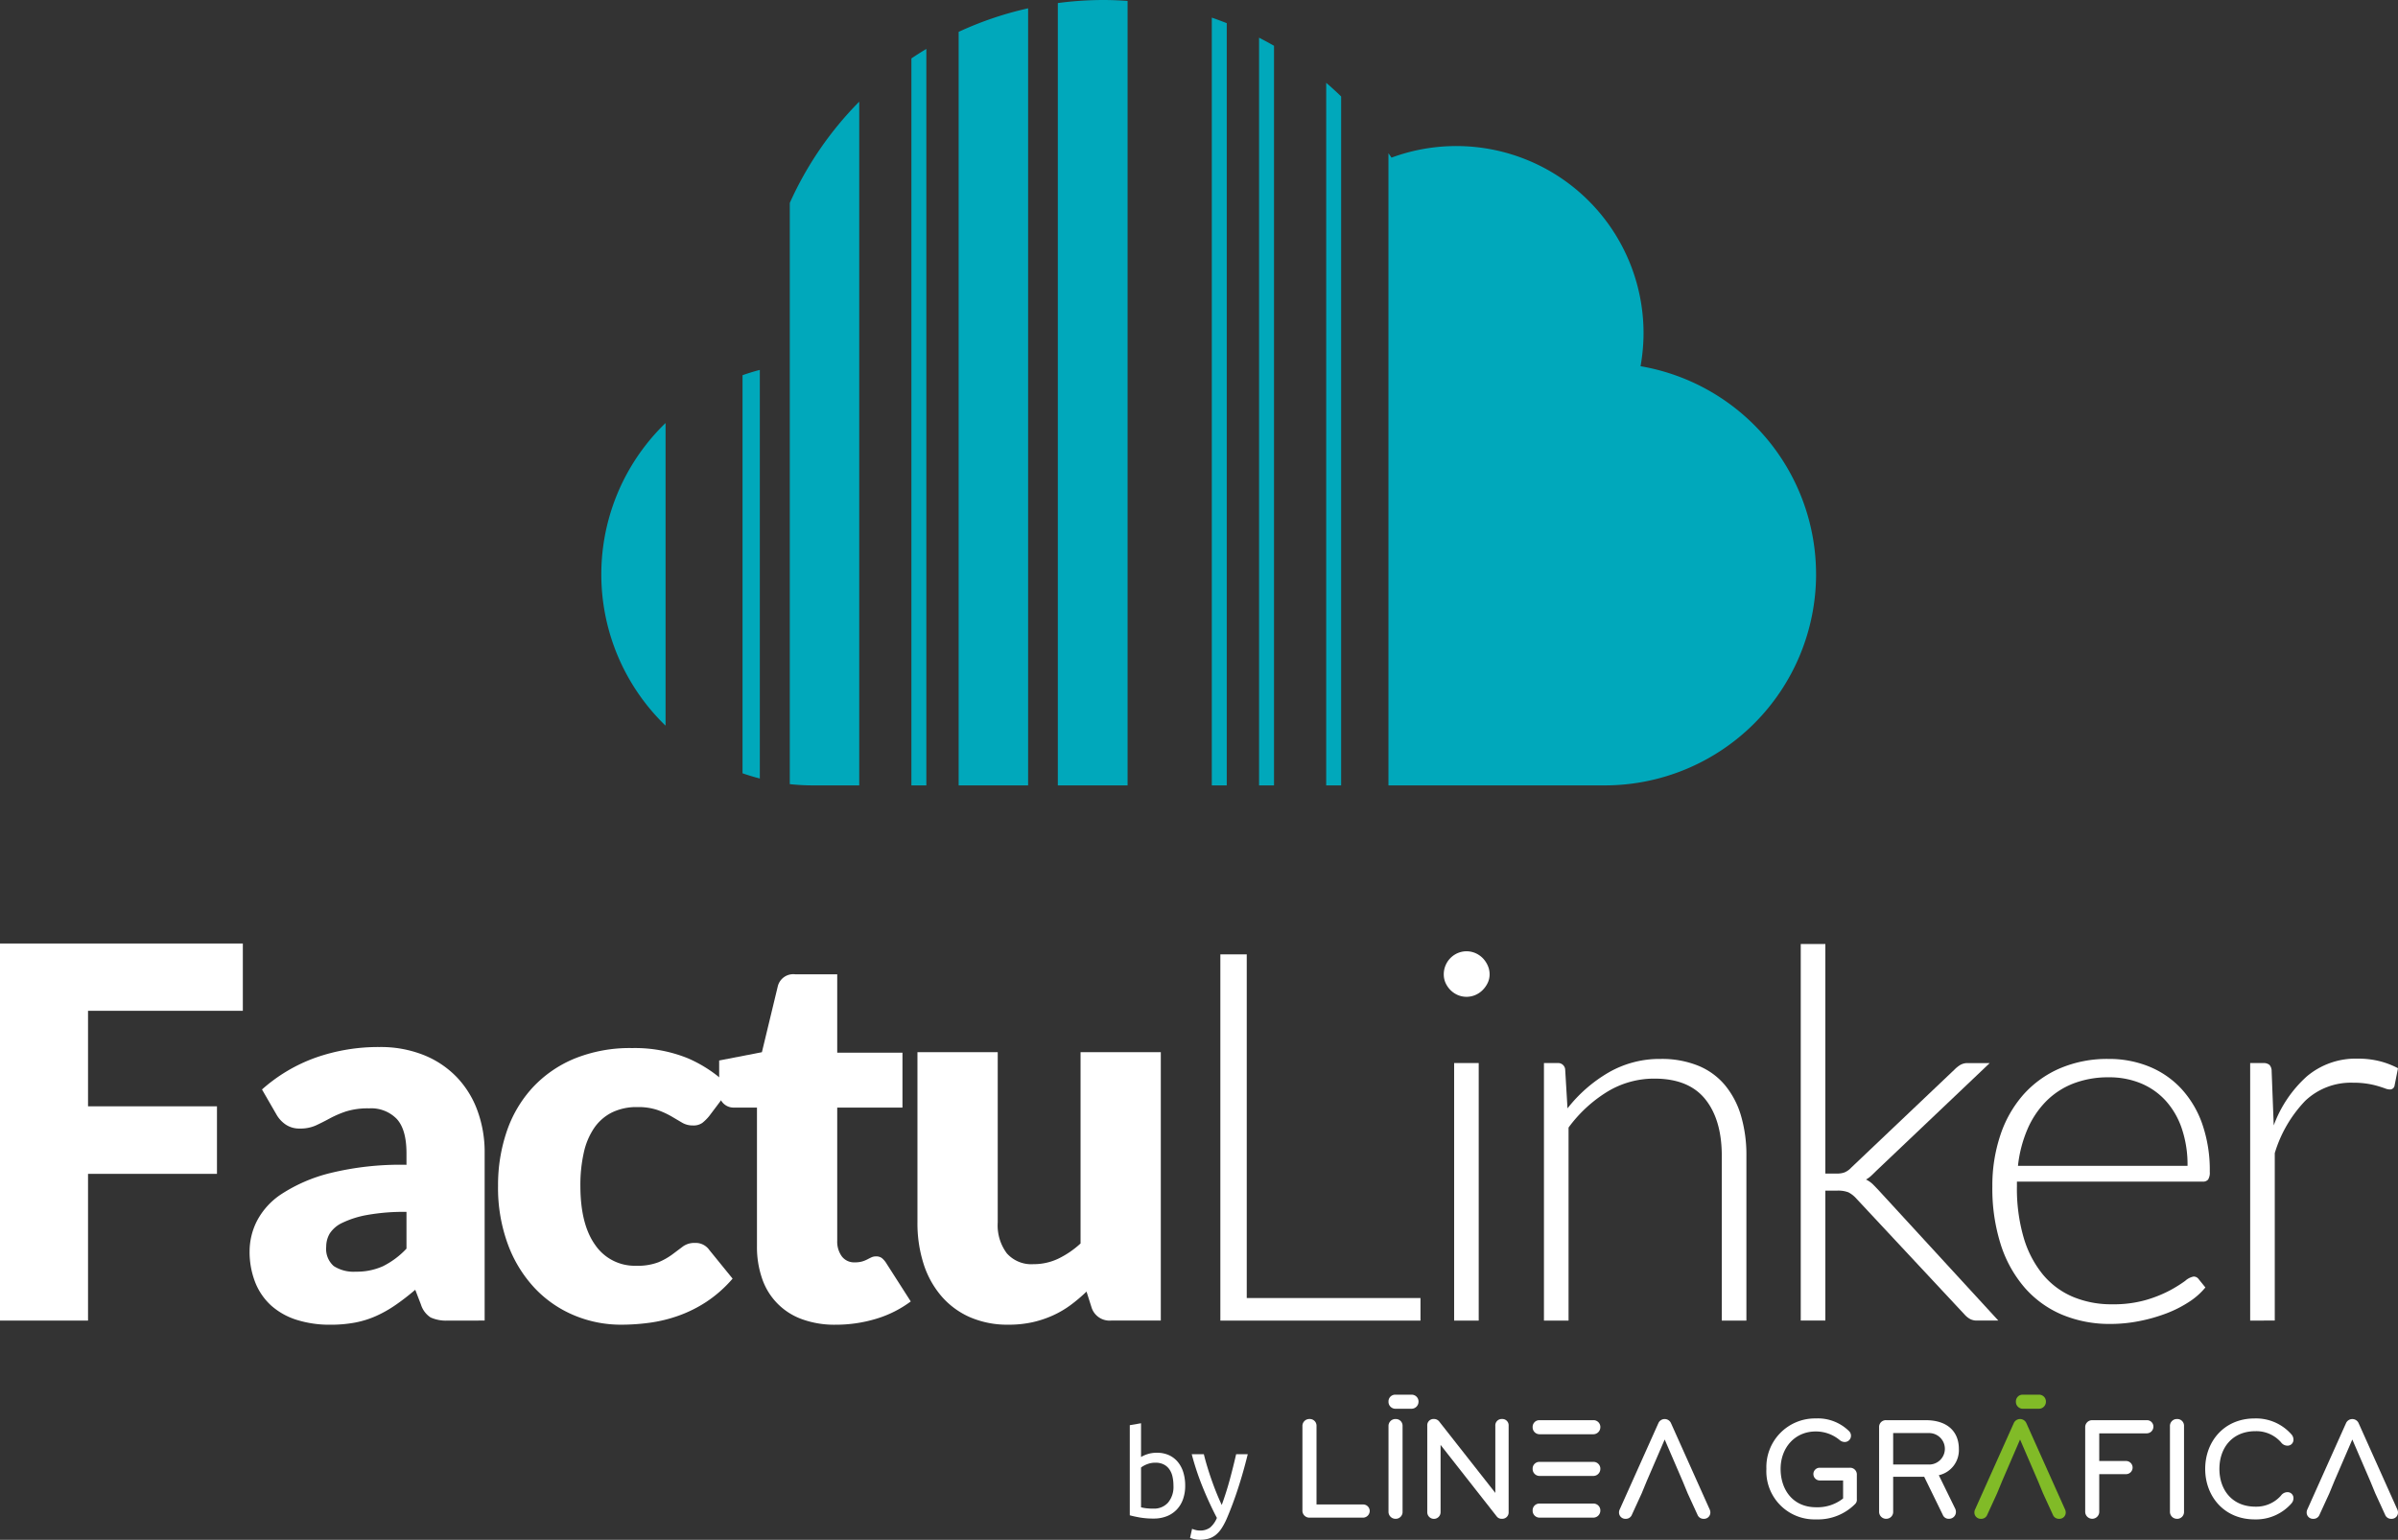 <svg viewBox="0 0 401.09 257.631" height="257.631" width="401.09" xmlns:xlink="http://www.w3.org/1999/xlink" xmlns="http://www.w3.org/2000/svg" id="logo_factulinker_vert_bylg_darkbg">
  <rect x="0" y="0" width="401.09" height="257.631" fill="#333333" stroke="none"/>
  <defs>
    <clipPath id="clip-path">
      <rect fill="none" height="257.631" width="401.089" data-name="Rectángulo 2945" id="Rectángulo_2945"></rect>
    </clipPath>
  </defs>
  <path fill="#fff" d="M0,157.86v63.089H14.723V196.4H36.29V185.1H14.723V169.119H40.617V157.86Z" data-name="Trazado 376" id="Trazado_376"></path>
  <g data-name="Grupo 895" id="Grupo_895">
    <g clip-path="url(#clip-path)" data-name="Grupo 894" id="Grupo_894">
      <path fill="#fff" d="M74.911,220.949a6.3,6.3,0,0,1-2.88-.52,3.992,3.992,0,0,1-1.624-2.163l-.952-2.471q-1.685,1.433-3.247,2.512a20.4,20.4,0,0,1-3.224,1.84,15.9,15.9,0,0,1-3.552,1.126,21.891,21.891,0,0,1-4.18.368,18.266,18.266,0,0,1-5.583-.8,11.674,11.674,0,0,1-4.268-2.367,10.407,10.407,0,0,1-2.7-3.888,14.016,14.016,0,0,1-.952-5.365,11.259,11.259,0,0,1,1.212-4.911,12.069,12.069,0,0,1,4.2-4.582,26.656,26.656,0,0,1,8.051-3.454,49.285,49.285,0,0,1,12.776-1.389V192.96q0-3.978-1.624-5.747a5.948,5.948,0,0,0-4.612-1.771,12.251,12.251,0,0,0-3.9.52,17.468,17.468,0,0,0-2.708,1.17q-1.191.648-2.315,1.167a6.319,6.319,0,0,1-2.684.52,4.057,4.057,0,0,1-2.36-.669,4.993,4.993,0,0,1-1.54-1.668l-2.424-4.2a27.28,27.28,0,0,1,9.027-5.347,31.614,31.614,0,0,1,10.632-1.754,19.444,19.444,0,0,1,7.339,1.319,15.806,15.806,0,0,1,5.544,3.682,16,16,0,0,1,3.483,5.608,20.107,20.107,0,0,1,1.217,7.1v28.057ZM59.5,212.766a10.663,10.663,0,0,0,4.548-.91,13.854,13.854,0,0,0,3.94-2.944v-6.149a34.579,34.579,0,0,0-6.624.524,15.976,15.976,0,0,0-4.116,1.31,5.012,5.012,0,0,0-2.1,1.791,4.293,4.293,0,0,0-.584,2.183,3.807,3.807,0,0,0,1.256,3.255,6.094,6.094,0,0,0,3.68.94" data-name="Trazado 377" id="Trazado_377"></path>
      <path fill="#fff" d="M118.644,186.7a7.355,7.355,0,0,1-1.169,1.17,2.574,2.574,0,0,1-1.6.432,3.433,3.433,0,0,1-1.8-.476l-1.8-1.06a13.92,13.92,0,0,0-2.34-1.062,10.092,10.092,0,0,0-3.332-.476,9.347,9.347,0,0,0-4.268.91,7.913,7.913,0,0,0-2.963,2.6,11.824,11.824,0,0,0-1.731,4.136,24.53,24.53,0,0,0-.565,5.519q0,6.454,2.487,9.918a8,8,0,0,0,6.864,3.463,9.58,9.58,0,0,0,3.7-.586,11.155,11.155,0,0,0,2.316-1.3l1.756-1.32a3.221,3.221,0,0,1,2.011-.609,2.772,2.772,0,0,1,2.425,1.171l3.9,4.8a21.188,21.188,0,0,1-4.376,3.876,21.886,21.886,0,0,1-4.7,2.338,24.042,24.042,0,0,1-4.827,1.17,35.6,35.6,0,0,1-4.719.323,20.239,20.239,0,0,1-7.86-1.557,19.2,19.2,0,0,1-6.58-4.526,21.585,21.585,0,0,1-4.5-7.3,27.28,27.28,0,0,1-1.669-9.874,27.777,27.777,0,0,1,1.452-9.071A20.588,20.588,0,0,1,89.05,182a19.955,19.955,0,0,1,7.011-4.871,24.608,24.608,0,0,1,9.68-1.774,23.6,23.6,0,0,1,9.267,1.688,22.311,22.311,0,0,1,7.187,4.935Z" data-name="Trazado 378" id="Trazado_378"></path>
      <path fill="#fff" d="M139.774,221.641a15.849,15.849,0,0,1-5.652-.93,10.929,10.929,0,0,1-6.648-6.777,16.09,16.09,0,0,1-.863-5.412v-23.21H122.8a2.42,2.42,0,0,1-2.512-2.64v-5.24l7.148-1.386,2.64-10.955a2.668,2.668,0,0,1,2.943-2.078h7.016v13.119h10.911v9.18H140.034v22.3a4.185,4.185,0,0,0,.756,2.576,2.562,2.562,0,0,0,2.188,1.018,4.331,4.331,0,0,0,1.236-.15,5.107,5.107,0,0,0,.863-.348c.246-.13.476-.245.692-.346a1.8,1.8,0,0,1,.761-.152,1.566,1.566,0,0,1,.971.282,3.509,3.509,0,0,1,.76.888l4.073,6.366a18.607,18.607,0,0,1-5.848,2.921,23.2,23.2,0,0,1-6.712.974" data-name="Trazado 379" id="Trazado_379"></path>
      <path fill="#fff" d="M166.88,176.046v28.492a7.825,7.825,0,0,0,1.516,5.151,5.469,5.469,0,0,0,4.46,1.821,9.576,9.576,0,0,0,4.135-.911,15.366,15.366,0,0,0,3.744-2.553v-32h13.423v44.9h-8.311a3.156,3.156,0,0,1-3.292-2.252l-.824-2.6a26.126,26.126,0,0,1-2.684,2.274,16.4,16.4,0,0,1-2.968,1.732,17.678,17.678,0,0,1-3.395,1.126,18.235,18.235,0,0,1-3.984.41,15.742,15.742,0,0,1-6.52-1.276,13.411,13.411,0,0,1-4.783-3.574,15.5,15.5,0,0,1-2.944-5.411,22.3,22.3,0,0,1-1-6.842V176.046Z" data-name="Trazado 380" id="Trazado_380"></path>
      <path fill="#fff" d="M208.532,217.181h29.059v3.768H204.117v-61.27h4.415Z" data-name="Trazado 381" id="Trazado_381"></path>
      <path fill="#fff" d="M249.15,163.013a3.284,3.284,0,0,1-.324,1.45,4.357,4.357,0,0,1-.844,1.19,3.913,3.913,0,0,1-1.217.824,3.736,3.736,0,0,1-2.943,0,3.9,3.9,0,0,1-1.212-.824,4.11,4.11,0,0,1-.824-1.19,3.489,3.489,0,0,1-.3-1.45,3.8,3.8,0,0,1,.3-1.494,3.855,3.855,0,0,1,2.036-2.058,3.747,3.747,0,0,1,2.943,0,3.965,3.965,0,0,1,1.217.824,4.193,4.193,0,0,1,.844,1.234,3.575,3.575,0,0,1,.324,1.494m-1.82,57.936h-4.111V177.864h4.111Z" data-name="Trazado 382" id="Trazado_382"></path>
      <path fill="#fff" d="M258.241,220.949V177.864h2.252a1.175,1.175,0,0,1,1.3,1.084l.388,6.493a24.172,24.172,0,0,1,6.863-5.995,17.071,17.071,0,0,1,8.728-2.274,16.18,16.18,0,0,1,6.255,1.126,11.466,11.466,0,0,1,4.48,3.248,14.343,14.343,0,0,1,2.688,5.11,23.282,23.282,0,0,1,.908,6.753v27.54h-4.117v-27.54q0-6.06-2.767-9.5t-8.487-3.444a15.045,15.045,0,0,0-7.884,2.188,22.851,22.851,0,0,0-6.491,6v32.3Z" data-name="Trazado 383" id="Trazado_383"></path>
      <path fill="#fff" d="M305.31,157.945v38.41H307.3a3.75,3.75,0,0,0,1.148-.175,3.19,3.19,0,0,0,1.188-.821l17.278-16.411a5.172,5.172,0,0,1,.977-.78,2.416,2.416,0,0,1,1.275-.3H332.8L313.8,195.92c-.289.29-.565.557-.824.8a4.241,4.241,0,0,1-.869.628,4.416,4.416,0,0,1,1.172.821c.314.319.648.665,1,1.04l19.964,21.737h-3.6a2.4,2.4,0,0,1-1.084-.238,3.475,3.475,0,0,1-.952-.758l-18.1-19.4a4.673,4.673,0,0,0-1.345-1.062,4.821,4.821,0,0,0-1.9-.28H305.31v21.737h-4.117v-63Z" data-name="Trazado 384" id="Trazado_384"></path>
      <path fill="#fff" d="M352.677,177.172a17.771,17.771,0,0,1,6.736,1.256,15.15,15.15,0,0,1,5.367,3.658A16.917,16.917,0,0,1,368.332,188a23.51,23.51,0,0,1,1.276,8.053,2.166,2.166,0,0,1-.28,1.3,1.077,1.077,0,0,1-.888.346H337.351v.822a29.252,29.252,0,0,0,1.123,8.531,17.508,17.508,0,0,0,3.2,6.17,13.221,13.221,0,0,0,5.024,3.745,16.632,16.632,0,0,0,6.584,1.256,19.729,19.729,0,0,0,5.627-.713,21.246,21.246,0,0,0,4.008-1.6A22.409,22.409,0,0,0,365.5,214.3a2.912,2.912,0,0,1,1.383-.713,1,1,0,0,1,.869.434l1.123,1.386a11.747,11.747,0,0,1-2.747,2.423,19.75,19.75,0,0,1-3.812,1.928,27.636,27.636,0,0,1-4.5,1.276,24.621,24.621,0,0,1-4.828.476,20.541,20.541,0,0,1-8.055-1.536,17.154,17.154,0,0,1-6.241-4.481,20.585,20.585,0,0,1-4.028-7.21,30.857,30.857,0,0,1-1.423-9.765,26.559,26.559,0,0,1,1.325-8.552,19.575,19.575,0,0,1,3.807-6.755,17.415,17.415,0,0,1,6.108-4.438,20.072,20.072,0,0,1,8.2-1.6m.064,3.074a16.141,16.141,0,0,0-5.966,1.04,13.073,13.073,0,0,0-4.562,2.988,15.22,15.22,0,0,0-3.111,4.675,21.279,21.279,0,0,0-1.58,6.106h28.362a18.881,18.881,0,0,0-.951-6.214,13.25,13.25,0,0,0-2.679-4.653,11.606,11.606,0,0,0-4.151-2.924,13.726,13.726,0,0,0-5.362-1.018" data-name="Trazado 385" id="Trazado_385"></path>
      <path fill="#fff" d="M376.364,220.949V177.864h2.164a1.528,1.528,0,0,1,1.059.3,1.51,1.51,0,0,1,.368,1.04l.349,9.091a20.519,20.519,0,0,1,5.539-8.205,12.67,12.67,0,0,1,8.531-2.966,14.787,14.787,0,0,1,3.6.412,13.942,13.942,0,0,1,3.116,1.19l-.565,2.858a.779.779,0,0,1-.863.694,2.388,2.388,0,0,1-.736-.174q-.479-.174-1.192-.39a14.248,14.248,0,0,0-4.136-.562,11.087,11.087,0,0,0-8.031,3.032,21.635,21.635,0,0,0-5.088,8.745v28.016Z" data-name="Trazado 386" id="Trazado_386"></path>
      <path fill="#00a8bb" d="M303.758,96.055a35.353,35.353,0,0,1-35.351,35.351H232.233V25.636c.166.249.346.486.508.738A31.314,31.314,0,0,1,274.9,55.834a32.2,32.2,0,0,1-.5,5.438,35.318,35.318,0,0,1,29.355,34.783M143.716,131.406V17.008A57.54,57.54,0,0,0,132.1,33.955v97.239a35.669,35.669,0,0,0,3.8.212ZM127.089,57.567V57.22c0,.063,0,.124,0,.187s0,.107,0,.16m0,4.325q-1.474.381-2.895.885v66.6c.948.334,1.913.624,2.895.877Zm44.874-60.5a56.939,56.939,0,0,0-11.619,3.939V131.406h11.619Zm-60.64,69.383a35.2,35.2,0,0,0,0,50.639ZM213.091,7.661c-.821-.474-1.658-.921-2.5-1.356v125.1h2.5Zm11.229,8.475q-1.218-1.177-2.5-2.281V131.406h2.5Zm-71.879,115.27h2.5V8.185c-.848.511-1.685,1.039-2.5,1.591ZM188.6.154C187.243.058,185.875,0,184.492,0a57.86,57.86,0,0,0-7.561.512v130.9H188.6Zm16.587,3.72c-.828-.321-1.658-.64-2.5-.923V131.406h2.5Z" data-name="Trazado 387" id="Trazado_387"></path>
      <path fill="#81bb27" d="M342.2,234.5a1.17,1.17,0,0,1-1.143,1.2h-2.677a1.156,1.156,0,0,1-1.2-1.111c0-.029,0-.059,0-.088a1.118,1.118,0,0,1,1.082-1.153.916.916,0,0,1,.117,0H341a1.142,1.142,0,0,1,1.2,1.086c0,.022,0,.043,0,.065" data-name="Trazado 388" id="Trazado_388"></path>
      <path fill="#81bb27" d="M340.861,247.773l-2.985-6.927-2.988,6.927-.857,2.081-1.639,3.575a1.067,1.067,0,0,1-1.053.686,1.052,1.052,0,0,1-1.1-1c0-.033,0-.067,0-.1a1.19,1.19,0,0,1,.123-.489l6.462-14.418a1.151,1.151,0,0,1,2.105,0l6.462,14.418a1.189,1.189,0,0,1,.122.489,1.049,1.049,0,0,1-1,1.1c-.035,0-.069,0-.1,0a1.072,1.072,0,0,1-1.053-.686l-1.64-3.575-.857-2.081Z" data-name="Trazado 389" id="Trazado_389"></path>
      <path fill="#fff" d="M217.844,252.718v-14.1a1.156,1.156,0,0,1,1.11-1.2h.089A1.119,1.119,0,0,1,220.2,238.5a1.163,1.163,0,0,1,0,.118v13.1H228a1.091,1.091,0,0,1,1.1,1.076,1.134,1.134,0,0,1-1.1,1.127h-8.96a1.17,1.17,0,0,1-1.2-1.143v-.058Z" data-name="Trazado 390" id="Trazado_390"></path>
      <path fill="#fff" d="M233.441,254.113a1.171,1.171,0,0,1-1.2-1.141.566.566,0,0,1,0-.058V238.62a1.155,1.155,0,0,1,1.109-1.2.691.691,0,0,1,.091,0,1.118,1.118,0,0,1,1.152,1.083,1.143,1.143,0,0,1,0,.117v14.294a1.143,1.143,0,0,1-1.086,1.2h-.063" data-name="Trazado 391" id="Trazado_391"></path>
      <path fill="#fff" d="M267.671,238.765a1.172,1.172,0,0,1-1.143,1.2H257.55a1.156,1.156,0,0,1-1.2-1.112q0-.044,0-.087a1.118,1.118,0,0,1,1.082-1.153.913.913,0,0,1,.117,0h8.924a1.144,1.144,0,0,1,1.2,1.086c0,.022,0,.043,0,.065" data-name="Trazado 392" id="Trazado_392"></path>
      <path fill="#fff" d="M237.259,234.5a1.17,1.17,0,0,1-1.143,1.2h-2.675a1.157,1.157,0,0,1-1.2-1.11c0-.029,0-.059,0-.089a1.118,1.118,0,0,1,1.082-1.153.947.947,0,0,1,.119,0h2.62a1.144,1.144,0,0,1,1.2,1.086c0,.022,0,.043,0,.065" data-name="Trazado 393" id="Trazado_393"></path>
      <path fill="#fff" d="M267.671,252.718a1.172,1.172,0,0,1-1.143,1.2H257.55a1.157,1.157,0,0,1-1.2-1.112q0-.043,0-.087a1.118,1.118,0,0,1,1.082-1.153.913.913,0,0,1,.117,0h8.924a1.144,1.144,0,0,1,1.2,1.086c0,.022,0,.043,0,.065" data-name="Trazado 394" id="Trazado_394"></path>
      <path fill="#fff" d="M267.671,245.742a1.172,1.172,0,0,1-1.143,1.2H257.55a1.156,1.156,0,0,1-1.2-1.112q0-.043,0-.087a1.118,1.118,0,0,1,1.082-1.153.913.913,0,0,1,.117,0h8.924a1.144,1.144,0,0,1,1.2,1.086c0,.022,0,.043,0,.065" data-name="Trazado 395" id="Trazado_395"></path>
      <path fill="#fff" d="M251.21,254.113a1.026,1.026,0,0,1-.883-.417l-9.376-11.946v11.26a1.113,1.113,0,1,1-2.226,0V238.544a1.048,1.048,0,0,1,.963-1.129,1.179,1.179,0,0,1,.188,0,1.1,1.1,0,0,1,.881.466l9.351,11.9V238.544a1.068,1.068,0,0,1,1.005-1.127c.04,0,.081,0,.122,0a1.048,1.048,0,0,1,1.1.991,1.237,1.237,0,0,1,0,.136V253.01a1.059,1.059,0,0,1-1.013,1.1,1.075,1.075,0,0,1-.114,0Z" data-name="Trazado 396" id="Trazado_396"></path>
      <path fill="#fff" d="M281.421,247.773l-2.985-6.927-2.988,6.927-.857,2.081-1.639,3.575a1.067,1.067,0,0,1-1.053.686,1.052,1.052,0,0,1-1.1-1c0-.033,0-.067,0-.1a1.19,1.19,0,0,1,.123-.489l6.462-14.418a1.151,1.151,0,0,1,2.105,0l6.462,14.418a1.189,1.189,0,0,1,.122.489,1.05,1.05,0,0,1-1,1.1c-.035,0-.069,0-.1,0a1.072,1.072,0,0,1-1.053-.686l-1.64-3.575-.857-2.081Z" data-name="Trazado 397" id="Trazado_397"></path>
      <path fill="#fff" d="M396.435,247.773l-2.986-6.927-2.988,6.927-.857,2.081-1.639,3.575a1.069,1.069,0,0,1-1.051.688,1.052,1.052,0,0,1-1.1-1,.57.57,0,0,1,0-.1,1.184,1.184,0,0,1,.121-.489l6.462-14.418a1.152,1.152,0,0,1,2.106,0l6.462,14.418a1.185,1.185,0,0,1,.122.489,1.051,1.051,0,0,1-1,1.1h-.1a1.072,1.072,0,0,1-1.054-.686l-1.64-3.575-.857-2.081Z" data-name="Trazado 398" id="Trazado_398"></path>
      <path fill="#fff" d="M310.309,251.617a8.767,8.767,0,0,1-6.561,2.594,8.047,8.047,0,0,1-8.3-8.445,8.134,8.134,0,0,1,8.248-8.445,7.435,7.435,0,0,1,5.532,2.081,1.083,1.083,0,0,1,.367.784,1.042,1.042,0,0,1-1,1.077q-.036,0-.072,0a1.3,1.3,0,0,1-.784-.295A6.229,6.229,0,0,0,303.7,239.5c-3.549,0-5.875,2.79-5.875,6.265s2.057,6.415,5.923,6.415a6.887,6.887,0,0,0,4.529-1.47V247.7h-3.891a1.072,1.072,0,0,1-1.077-1.065v-.012a1.051,1.051,0,0,1,1.048-1.053H309.4a1.126,1.126,0,0,1,1.175,1.2v4.065a.967.967,0,0,1-.269.784Z" data-name="Trazado 399" id="Trazado_399"></path>
      <path fill="#fff" d="M315.5,254.113a1.172,1.172,0,0,1-1.2-1.143V238.813a1.13,1.13,0,0,1,1.2-1.2h6.584c3.722,0,5.556,1.983,5.556,4.8a4.291,4.291,0,0,1-3.354,4.407l2.74,5.6a1.306,1.306,0,0,1,.123.514,1.138,1.138,0,0,1-1.1,1.174H326a1.042,1.042,0,0,1-1.052-.663l-3.107-6.364h-5.19v5.827a1.142,1.142,0,0,1-1.087,1.2l-.064,0Zm1.151-14.343v5.262h5.9a2.633,2.633,0,1,0,0-5.261h-5.9Z" data-name="Trazado 400" id="Trazado_400"></path>
      <path fill="#fff" d="M359.075,239.818h-7.956v4.625H355.6a1.1,1.1,0,0,1,0,2.2h-4.479v6.291a1.175,1.175,0,1,1-2.35,0V238.789a1.158,1.158,0,0,1,1.142-1.175h9.164a1.067,1.067,0,0,1,1.1,1.033c0,.022,0,.045,0,.068a1.111,1.111,0,0,1-1.1,1.1Z" data-name="Trazado 401" id="Trazado_401"></path>
      <path fill="#fff" d="M364.145,254.113a1.172,1.172,0,0,1-1.2-1.143V238.62a1.156,1.156,0,0,1,1.11-1.2.661.661,0,0,1,.089,0A1.117,1.117,0,0,1,365.3,238.5a.894.894,0,0,1,0,.116v14.3a1.144,1.144,0,0,1-1.086,1.2h-.065" data-name="Trazado 402" id="Trazado_402"></path>
      <path fill="#fff" d="M383.288,240.014a1.3,1.3,0,0,1,.317.832.985.985,0,0,1-.937,1.03,1.12,1.12,0,0,1-.116,0,1.328,1.328,0,0,1-1.029-.564,5.5,5.5,0,0,0-4.257-1.86c-3.967,0-6.047,2.863-6.047,6.315s2.08,6.316,6.047,6.316a5.5,5.5,0,0,0,4.257-1.861,1.327,1.327,0,0,1,1.029-.563.984.984,0,0,1,1.051.913,1.112,1.112,0,0,1,0,.115,1.307,1.307,0,0,1-.317.833,7.885,7.885,0,0,1-6.171,2.692c-5.116,0-8.273-3.868-8.273-8.445s3.157-8.445,8.273-8.445a7.884,7.884,0,0,1,6.171,2.693" data-name="Trazado 403" id="Trazado_403"></path>
      <path fill="#fff" d="M190.85,243.772a5.165,5.165,0,0,1,1.042-.465,4.888,4.888,0,0,1,1.608-.243,4.784,4.784,0,0,1,2.014.4A4.19,4.19,0,0,1,197,244.6a4.966,4.966,0,0,1,.921,1.74,7.489,7.489,0,0,1,.314,2.226,6.649,6.649,0,0,1-.374,2.3,4.818,4.818,0,0,1-1.063,1.729,4.657,4.657,0,0,1-1.659,1.093,5.9,5.9,0,0,1-2.185.385,13.2,13.2,0,0,1-2.327-.183q-1.011-.182-1.659-.364V238.452l1.882-.325Zm0,8.417a6.021,6.021,0,0,0,.8.151,9.527,9.527,0,0,0,1.284.072,3.121,3.121,0,0,0,2.428-1,4.076,4.076,0,0,0,.911-2.842,6.853,6.853,0,0,0-.162-1.518,3.418,3.418,0,0,0-.527-1.224,2.533,2.533,0,0,0-.94-.809,3.036,3.036,0,0,0-1.386-.294,3.723,3.723,0,0,0-1.417.264,3.86,3.86,0,0,0-.991.546Z" data-name="Trazado 404" id="Trazado_404"></path>
      <path fill="#fff" d="M199.389,255.79a3.5,3.5,0,0,0,.576.192,2.782,2.782,0,0,0,.7.091,2.74,2.74,0,0,0,1.741-.5,4.255,4.255,0,0,0,1.132-1.608q-1.273-2.427-2.377-5.149a44.848,44.848,0,0,1-1.832-5.513h2.024q.222.91.536,1.962t.7,2.165q.384,1.113.829,2.225t.932,2.145q.768-2.124,1.335-4.208t1.072-4.289H208.7q-.729,2.973-1.62,5.715t-1.921,5.129a10.86,10.86,0,0,1-.84,1.568,4.75,4.75,0,0,1-.961,1.083,3.511,3.511,0,0,1-1.184.627,5.072,5.072,0,0,1-1.486.2,3.8,3.8,0,0,1-.466-.03c-.162-.021-.32-.047-.475-.082a4.338,4.338,0,0,1-.425-.111,2.236,2.236,0,0,1-.274-.1Z" data-name="Trazado 405" id="Trazado_405"></path>
    </g>
  </g>
</svg>
